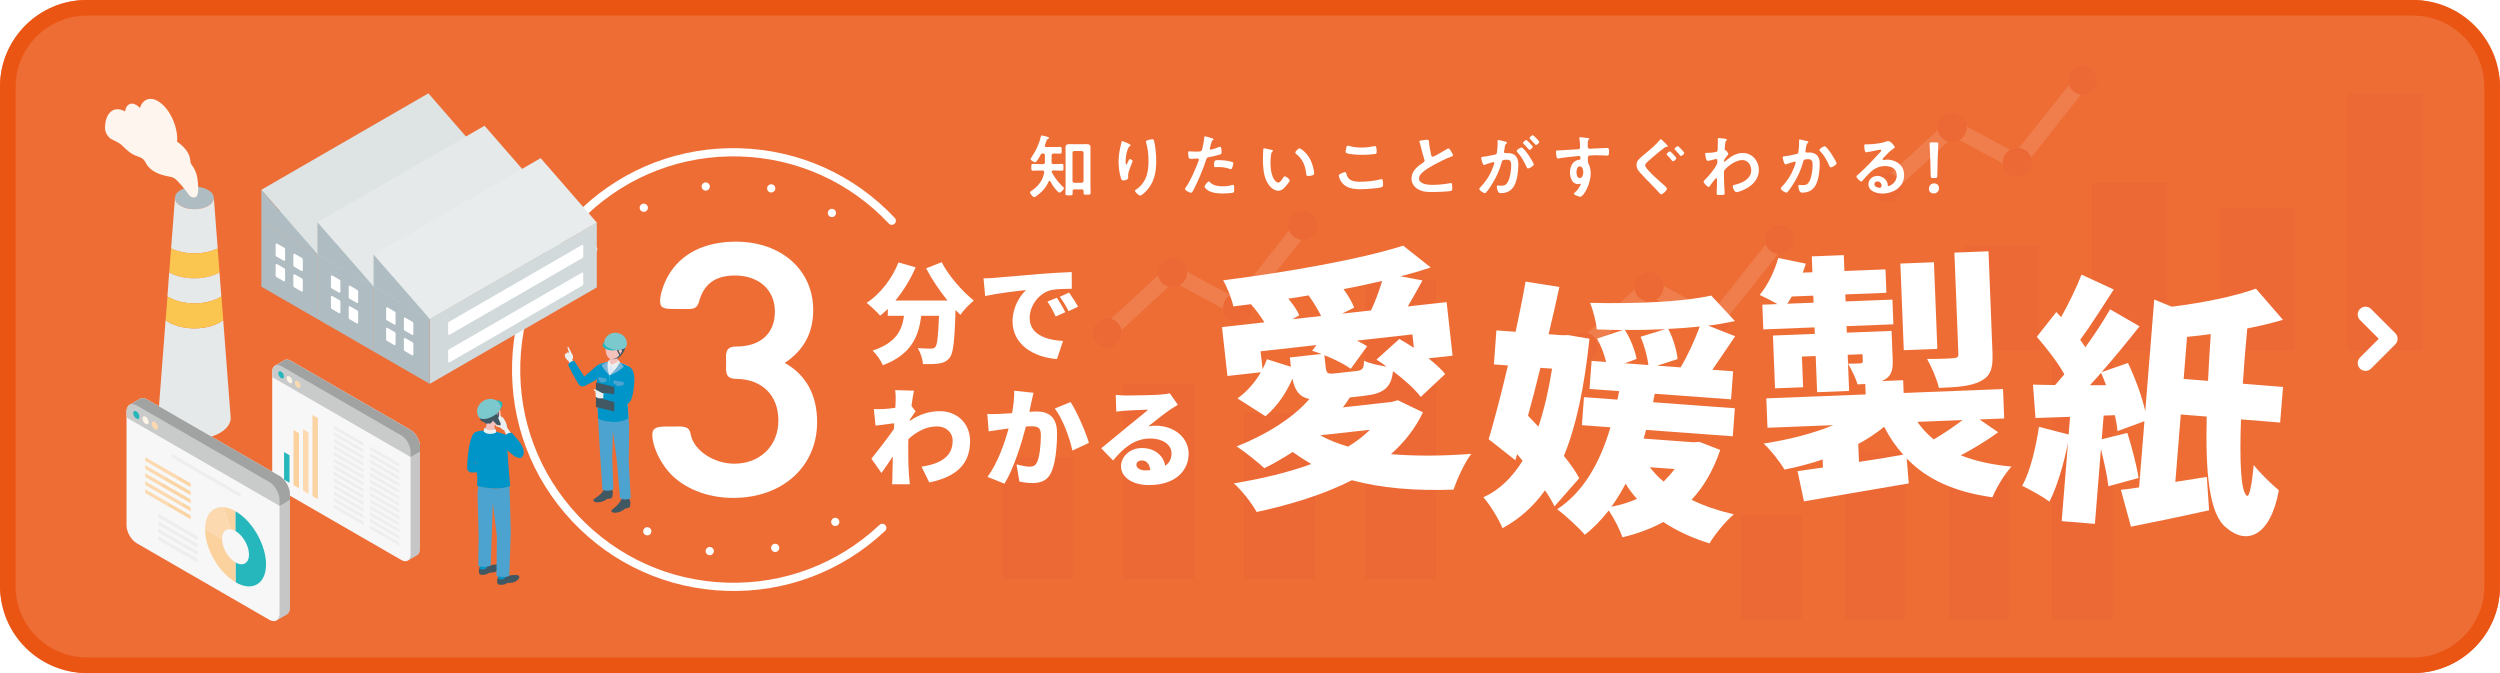 <?xml version="1.0" encoding="UTF-8"?>
<svg xmlns="http://www.w3.org/2000/svg" xmlns:xlink="http://www.w3.org/1999/xlink" viewBox="0 0 800 215.38">
  <defs>
    <style>
      .cls-1 {
        fill: #c9caca;
      }

      .cls-2 {
        fill: #d3e3f2;
      }

      .cls-3 {
        filter: url(#drop-shadow-2);
      }

      .cls-4 {
        fill: #fcd9af;
      }

      .cls-5 {
        fill: #fbc64f;
      }

      .cls-6 {
        fill: #adcde6;
      }

      .cls-7 {
        fill: #fff;
      }

      .cls-8 {
        fill: #ea5514;
      }

      .cls-9 {
        fill: #fbd4a3;
      }

      .cls-10 {
        fill: #fef5ef;
      }

      .cls-11 {
        fill: #415863;
      }

      .cls-12 {
        filter: url(#drop-shadow-1);
      }

      .cls-13 {
        isolation: isolate;
      }

      .cls-14 {
        fill: #afbcc1;
      }

      .cls-15 {
        fill: #e5e9ea;
      }

      .cls-16 {
        fill: #dee3e4;
      }

      .cls-17 {
        opacity: .2;
      }

      .cls-17, .cls-18 {
        mix-blend-mode: multiply;
      }

      .cls-19 {
        fill: #7bc9cd;
      }

      .cls-20 {
        fill: #26b7bc;
      }

      .cls-21 {
        fill: #d1d9db;
      }

      .cls-22 {
        fill: #e9eced;
      }

      .cls-23 {
        fill: #eee;
      }

      .cls-24 {
        fill: #78b3d8;
      }

      .cls-25 {
        fill: #0095c8;
      }

      .cls-26 {
        fill: #f18f64;
      }

      .cls-27 {
        fill: #ed6d35;
      }

      .cls-28 {
        fill: #fef4e6;
      }

      .cls-29 {
        fill: #ddeaf5;
      }

      .cls-30 {
        fill: #b7d3d0;
      }

      .cls-31 {
        fill: #ebf0f0;
      }

      .cls-32 {
        fill: #f7f7f7;
      }

      .cls-33 {
        fill: #c8ddda;
      }

      .cls-34 {
        fill: #ec6538;
      }

      .cls-35 {
        fill: #f4c1bd;
      }

      .cls-36 {
        fill: #4ca3cf;
      }

      .cls-37 {
        fill: #fbd19e;
      }

      .cls-18 {
        opacity: .5;
      }
    </style>
    <filter id="drop-shadow-1" x="28.36" y="24.62" width="174.65" height="162.53" filterUnits="userSpaceOnUse">
      <feOffset dx="5.25" dy="5.25"/>
      <feGaussianBlur result="blur" stdDeviation="0"/>
      <feFlood flood-color="#231815" flood-opacity=".3"/>
      <feComposite in2="blur" operator="in"/>
      <feComposite in="SourceGraphic"/>
    </filter>
    <filter id="drop-shadow-2" x="35.48" y="122.41" width="57.29" height="76.37" filterUnits="userSpaceOnUse">
      <feOffset dx="5" dy="5"/>
      <feGaussianBlur result="blur-2" stdDeviation="0"/>
      <feFlood flood-color="#231815" flood-opacity=".3"/>
      <feComposite in2="blur-2" operator="in"/>
      <feComposite in="SourceGraphic"/>
    </filter>
  </defs>
  <g class="cls-13">
    <g id="_レイヤー_2" data-name="レイヤー 2">
      <g id="_-" data-name="-">
        <g>
          <g>
            <g>
              <g>
                <rect class="cls-27" x="0" y="0" width="800" height="215.38" rx="27.79" ry="27.79"/>
                <path class="cls-8" d="M772.21,5c12.57,0,22.79,10.22,22.79,22.79v159.8c0,12.57-10.22,22.79-22.79,22.79H27.79c-12.57,0-22.79-10.22-22.79-22.79V27.79C5,15.22,15.22,5,27.79,5h744.42M772.21,0H27.79C12.44,0,0,12.44,0,27.79v159.8c0,15.35,12.44,27.79,27.79,27.79h744.42c15.35,0,27.79-12.44,27.79-27.79V27.79C800,12.44,787.56,0,772.21,0h0Z"/>
              </g>
              <g class="cls-18">
                <rect class="cls-34" x="320.67" y="146.29" width="22.82" height="39.08"/>
                <rect class="cls-34" x="359.38" y="122.59" width="22.82" height="62.78"/>
                <rect class="cls-34" x="398.08" y="132.07" width="22.82" height="53.3"/>
                <rect class="cls-34" x="436.78" y="89.42" width="22.83" height="95.95"/>
                <polygon class="cls-26" points="355.94 108.34 352.6 104.72 374.79 84.25 395.41 95.34 415.02 70.59 418.89 73.66 396.71 101.64 375.55 90.26 355.94 108.34"/>
                <path class="cls-34" d="M379.85,87.25c0,2.59-2.1,4.69-4.69,4.69s-4.69-2.1-4.69-4.69,2.1-4.69,4.69-4.69,4.69,2.1,4.69,4.69Z"/>
                <path class="cls-34" d="M400.75,98.49c0,2.59-2.1,4.69-4.69,4.69s-4.69-2.1-4.69-4.69,2.1-4.69,4.69-4.69,4.69,2.1,4.69,4.69Z"/>
                <path class="cls-34" d="M358.96,106.53c0,2.59-2.1,4.69-4.69,4.69s-4.69-2.1-4.69-4.69,2.1-4.69,4.69-4.69,4.69,2.1,4.69,4.69Z"/>
                <path class="cls-34" d="M421.64,72.13c0,2.59-2.1,4.69-4.69,4.69s-4.69-2.1-4.69-4.69,2.1-4.69,4.69-4.69,4.69,2.1,4.69,4.69Z"/>
              </g>
              <g class="cls-18">
                <rect class="cls-34" x="557.07" y="164.69" width="19.57" height="33.52"/>
                <rect class="cls-34" x="590.26" y="144.37" width="19.57" height="53.83"/>
                <rect class="cls-34" x="623.45" y="152.49" width="19.57" height="45.71"/>
                <rect class="cls-34" x="656.64" y="115.92" width="19.57" height="82.28"/>
                <polygon class="cls-26" points="508.44 112.84 505.1 109.22 527.29 88.75 547.91 99.84 567.52 75.09 571.39 78.16 549.21 106.14 528.05 94.76 508.44 112.84"/>
                <path class="cls-34" d="M532.35,91.75c0,2.59-2.1,4.69-4.69,4.69s-4.69-2.1-4.69-4.69,2.1-4.69,4.69-4.69,4.69,2.1,4.69,4.69Z"/>
                <path class="cls-34" d="M553.25,102.99c0,2.59-2.1,4.69-4.69,4.69s-4.69-2.1-4.69-4.69,2.1-4.69,4.69-4.69,4.69,2.1,4.69,4.69Z"/>
                <path class="cls-34" d="M511.46,111.03c0,2.59-2.1,4.69-4.69,4.69s-4.69-2.1-4.69-4.69,2.1-4.69,4.69-4.69,4.69,2.1,4.69,4.69Z"/>
                <path class="cls-34" d="M574.14,76.63c0,2.59-2.1,4.69-4.69,4.69s-4.69-2.1-4.69-4.69,2.1-4.69,4.69-4.69,4.69,2.1,4.69,4.69Z"/>
              </g>
              <g class="cls-18">
                <rect class="cls-34" x="628.57" y="78.69" width="24.09" height="33.52"/>
                <rect class="cls-34" x="669.42" y="58.37" width="24.09" height="53.83"/>
                <rect class="cls-34" x="710.27" y="66.49" width="24.09" height="45.71"/>
                <rect class="cls-34" x="751.12" y="29.92" width="24.09" height="82.28"/>
                <g>
                  <polygon class="cls-26" points="605.44 61.84 602.1 58.22 624.29 37.75 644.91 48.84 664.52 24.09 668.39 27.16 646.21 55.14 625.05 43.76 605.44 61.84"/>
                  <path class="cls-34" d="M629.35,40.75c0,2.59-2.1,4.69-4.69,4.69s-4.69-2.1-4.69-4.69,2.1-4.69,4.69-4.69,4.69,2.1,4.69,4.69Z"/>
                  <path class="cls-34" d="M650.25,51.99c0,2.59-2.1,4.69-4.69,4.69s-4.69-2.1-4.69-4.69,2.1-4.69,4.69-4.69,4.69,2.1,4.69,4.69Z"/>
                  <path class="cls-34" d="M608.46,60.03c0,2.59-2.1,4.69-4.69,4.69s-4.69-2.1-4.69-4.69,2.1-4.69,4.69-4.69,4.69,2.1,4.69,4.69Z"/>
                  <path class="cls-34" d="M671.14,25.63c0,2.59-2.1,4.69-4.69,4.69s-4.69-2.1-4.69-4.69,2.1-4.69,4.69-4.69,4.69,2.1,4.69,4.69Z"/>
                </g>
              </g>
              <g>
                <g>
                  <path class="cls-7" d="M337.1,52.51h.62c.73,0,1.52-.07,2.13-.07.48,0,.46.26.46,1.1s.02,1.08-.46,1.08c-.57,0-1.36-.07-2.13-.07h-.73c-.22.02-.46.07-.46.33,0,.13.04.24.11.37.9,1.67,2.11,3.23,3.5,4.53.13.13.31.29.31.48,0,.4-1.01,1.39-1.41,1.39-.29,0-.81-.59-1.01-.81-.77-.86-1.41-1.83-1.96-2.84-.04-.09-.11-.15-.22-.15-.13,0-.2.09-.26.2-.88,2-2.18,3.41-3.94,4.69-.2.13-.51.35-.73.35-.4,0-1.3-1.14-1.3-1.52,0-.24.35-.44.7-.68,2.02-1.39,3.45-3.3,3.83-5.76.02-.4-.15-.53-.55-.57h-.99c-.75,0-1.54.07-2.13.07-.48,0-.46-.31-.46-1.08s-.02-1.1.46-1.1c.64,0,1.41.07,2.13.07h1.14c.4,0,.62-.18.62-.57v-2.22c0-.46-.15-.62-.62-.62-.42,0-.55.09-.77.44-.22.46-1.25,2.4-1.74,2.4-.2,0-1.47-.64-1.47-1.03,0-.15.26-.51.35-.64,1.36-1.98,2.42-4.27,2.97-6.62.02-.13.07-.31.26-.31.15,0,.92.2,1.12.24.18.04.33.09.48.13.53.13.75.18.75.4,0,.18-.22.29-.35.35-.33.11-.35.2-.55.75-.09.29-.22.68-.44,1.28,0,.07-.02.13-.02.18,0,.29.2.35.44.37h2.38c.7,0,1.43-.04,2.07-.04.53,0,.51.24.51,1.1s.02,1.06-.51,1.06c-.62,0-1.36-.07-2.07-.04-.44,0-.59.18-.64.59,0,.75,0,1.5-.02,2.24.04.4.2.57.59.57ZM343.82,60.6c-.4,0-.57.18-.59.59.02.24.02.48.02.75,0,.59-.26.57-1.14.57s-1.19.02-1.19-.55c0-.88.07-1.74.07-2.62v-10.08c0-.66-.04-1.34-.04-2.02,0-.9.46-1.12,1.3-1.12.51,0,1.01.02,1.52.02h2.38c.51,0,1.01-.02,1.52-.02.81,0,1.3.2,1.3,1.12,0,.68-.02,1.34-.02,2.02v9.86c0,.86.04,1.72.04,2.6,0,.59-.29.57-1.14.57s-1.12.02-1.12-.57c0-.18.02-.35.02-.53-.02-.42-.2-.59-.59-.59h-2.31ZM346.15,58.49c.37-.04.59-.24.59-.62v-8.93c0-.37-.22-.57-.59-.62h-2.33c-.4.04-.62.24-.62.62v8.93c0,.37.22.57.62.62h2.33Z"/>
                  <path class="cls-7" d="M361.81,46.48c0,.13-.15.24-.26.29-.22.15-.29.2-.42.44-.26.48-.51,1.3-.64,1.85-.18.79-.29,1.65-.29,2.46,0,.18-.02,1.12.22,1.12.18,0,.31-.35.4-.57.11-.24.51-1.19.77-1.19.2,0,.86.4.86.68,0,.07-.33.84-.53,1.36l-.2.53c-.31.84-.73,1.85-.73,2.73,0,.31.04.55.04.7,0,.62-1.17.88-1.58.88-.48,0-.64-.4-.77-.81-.48-1.43-.73-3.61-.73-5.13s.18-3.1.51-4.51c.13-.55.29-1.08.37-1.63.02-.15.09-.55.29-.55.07,0,1.03.4,1.19.46.48.22,1.5.64,1.5.88ZM368.76,44.56c.42,0,.46.26.55.59.46,1.76.68,4.51.68,6.34,0,3.81-.64,7.04-3.41,9.86-.35.35-1.25,1.23-1.76,1.23-.35,0-1.63-1.08-1.63-1.54,0-.18.2-.31.33-.37,1.25-.77,2.38-2.11,2.99-3.43.81-1.74,1.01-3.67,1.01-5.54,0-2.02-.18-4.2-.77-6.14-.02-.09-.04-.2-.04-.29,0-.48,1.8-.7,2.05-.7Z"/>
                  <path class="cls-7" d="M387.55,44.14c.2.07.81.22.81.46,0,.11-.13.18-.2.22-.33.2-.35.29-.51.77-.07.24-.53,1.85-.53,1.96,0,.2.15.33.33.33.4,0,2.11-.64,2.55-.81.15-.07.31-.11.46-.11.44,0,.44,1.34.44,1.67,0,.37-.04.68-.42.79-1.08.35-2.49.64-3.61.86-.64.13-.7.24-.9.86-.99,2.97-2.62,6.98-4.09,9.7-.29.53-.46.84-.79.84-.35,0-1.87-.7-1.87-1.19,0-.22.24-.55.37-.73,1.39-1.98,3.04-5.81,3.89-8.14.04-.13.18-.46.18-.57,0-.22-.18-.33-.4-.33-.31,0-1.28.11-1.96.11-.44,0-.79.02-.92-.4-.09-.29-.18-1.28-.18-1.61,0-.24.07-.4.33-.4.2,0,1.12.09,2.07.09,1.41,0,1.74-.02,1.94-.35.26-.44.79-3.37.81-4,.02-.33.02-.55.24-.55.2,0,1.65.44,1.94.53ZM387.24,58.34c.97,1.08,2.64,1.28,3.98,1.28,1.14,0,2.05-.11,3.12-.44.07-.02.15-.04.22-.04.37,0,.37.51.37,1.39,0,.44.02.95-.24,1.1-.4.18-2.88.29-3.43.29-1.45,0-3.48-.18-4.71-.99-.35-.24-1.08-.79-1.08-1.25,0-.33,1.01-1.63,1.36-1.63.15,0,.31.2.4.31ZM389.93,51.23c1.17,0,3.32.2,4.42.62.2.07.31.2.31.44,0,.33-.26,1.23-.42,1.54-.09.2-.18.29-.4.29-.15,0-.31-.04-.46-.11-1.1-.42-2.31-.55-3.5-.55-.29,0-.55.02-.84.02-.44,0-.55-.11-.55-.48,0-1.89.4-1.76,1.43-1.76Z"/>
                  <path class="cls-7" d="M406.87,47.93c.18.04.48.09.48.31,0,.13-.09.18-.22.29-.31.24-.33.68-.4,1.06-.11.77-.18,1.54-.18,2.33,0,1.47.13,3.21.7,4.6.26.62.99,1.91,1.76,1.91.62,0,1.25-.97,1.52-1.45.13-.22.31-.55.59-.55.46,0,1.58.9,1.58,1.3,0,.42-.99,1.56-1.3,1.91-.64.73-1.32,1.39-2.35,1.39-1.63,0-2.9-1.47-3.63-2.82-1.1-2.07-1.28-4.84-1.28-7.17,0-.35.07-3.15.11-3.34.02-.18.15-.24.31-.24.29,0,1.91.42,2.29.48ZM415.82,47.49c.48,0,2.33,1.39,3.39,3.41.62,1.17,1.3,3.26,1.3,4.58,0,.42-.22.53-.59.64-.35.11-.86.2-1.23.2-.7,0-.68-.31-.73-.84-.26-2.57-1.17-4.66-3.26-6.27-.13-.09-.2-.18-.2-.33,0-.42.88-1.39,1.32-1.39Z"/>
                  <path class="cls-7" d="M430.41,55.08c.29,0,.35.2.4.42.46,2.33,2.33,2.66,4.4,2.66s4.51-.24,6.56-.77c.09-.02.24-.07.33-.07.33,0,.48.37.48,1.8,0,.42-.11.68-.53.81-1.17.35-5.28.62-6.6.62-2.29,0-4.75-.29-6.18-2.29-.33-.48-.86-1.54-.86-2.13,0-.55,1.98-1.06,2-1.06ZM430.78,47.4c.07-.37.11-.77.53-.77.18,0,.46.09.64.13,1.21.33,2.46.46,3.74.46,1.34,0,2.66-.15,3.98-.44.07-.02.2-.04.29-.04.55,0,.57.99.57,1.89,0,.53-.11.57-.62.66-1.21.18-2.75.26-3.98.26s-3.94-.11-5.02-.55c-.2-.09-.31-.22-.31-.46,0-.26.11-.84.18-1.14Z"/>
                  <path class="cls-7" d="M455.6,44.83c.33-.04.7-.11,1.06-.11.62,0,.57.33.62.84.13,1.32.37,2.64.68,3.94.07.29.13.66.51.66.4,0,3.92-2.07,4.49-2.44.18-.09.37-.22.57-.22.29,0,.66.66.79.88.18.29.64,1.03.64,1.34,0,.22-.24.29-.42.35-1.58.53-3.94,1.72-5.43,2.53-1.17.64-3.04,1.72-3.96,2.6-.57.55-1.08,1.14-1.08,1.98,0,.79.77,1.34,1.45,1.58.92.33,1.96.4,2.93.4,1.85,0,3.96-.24,5.74-.57.07-.02.13-.02.2-.02.31,0,.33.9.33,1.36v.26c0,.57-.02.81-.46.92-.84.22-5,.35-6.05.35-1.63,0-3.06-.09-4.51-.95-1.23-.7-2.02-1.94-2.02-3.39,0-2.4,1.98-3.96,3.81-5.15.22-.15.37-.31.37-.57,0-.18-.02-.26-.09-.4-.26-.79-.88-3.12-1.1-4.03-.13-.51-.24-.99-.42-1.45-.02-.09-.07-.18-.07-.26,0-.33.73-.33,1.43-.44Z"/>
                  <path class="cls-7" d="M481.67,45.31c.18.04.57.11.57.35,0,.13-.09.2-.2.29-.42.31-.46.66-.57,1.45-.04.24-.09.55-.15.9-.02.09-.04.18-.04.26,0,.31.22.44.48.44h.26c.88,0,1.72,0,2.49.48,1.1.73,1.36,1.98,1.36,3.21,0,2-.35,4.97-1.32,6.73-.88,1.61-2.38,2.38-4.16,2.38-.48,0-.79-.04-1.01-.51-.2-.37-.4-1.17-.4-1.58,0-.2.07-.37.31-.37.22,0,.55.09.99.09,1.21,0,1.76-.26,2.31-1.36.64-1.25.99-3.54.99-4.97,0-1.08-.07-2-1.41-2-1.23,0-1.47.18-1.63.79-.55,2.24-1.63,4.6-2.82,6.58-.48.84-1.52,2.46-2.18,3.12-.09.11-.22.22-.37.22-.4,0-1.8-.84-1.8-1.34,0-.2.18-.37.31-.51,1.74-1.8,3.06-3.76,3.94-6.12.15-.4.55-1.34.55-1.67,0-.2-.15-.29-.29-.29-.33,0-2.13.62-2.53.77-.13.04-.31.15-.46.15-.53,0-.9-2.16-.9-2.29,0-.33.37-.33.64-.35,1.23-.13,2.46-.44,3.67-.66.44-.09.64-.22.7-.68.13-.77.24-2.05.24-2.84,0-.35-.04-.81-.04-.86,0-.18.07-.33.26-.33.22,0,1.87.42,2.2.51ZM490.82,52.59c0,.51-1.39,1.32-1.83,1.32-.29,0-.42-.29-.51-.51-.84-1.8-1.56-3.23-2.95-4.71-.09-.11-.2-.24-.2-.37,0-.4,1.21-1.12,1.56-1.12.84,0,3.92,4.84,3.92,5.39ZM490.49,46.96c0,.35-.77,1.01-1.06,1.01-.11,0-.22-.15-.31-.24-.48-.59-1.01-1.17-1.56-1.69-.09-.09-.2-.2-.2-.31,0-.26.79-.92,1.06-.92.22,0,2.07,1.89,2.07,2.16ZM492.58,45.4c0,.35-.79,1.01-1.06,1.01-.13,0-.2-.11-.31-.24-.51-.59-1.01-1.14-1.56-1.69-.09-.07-.22-.2-.22-.31,0-.26.84-.92,1.06-.92.24,0,2.09,1.91,2.09,2.16Z"/>
                  <path class="cls-7" d="M507.39,44.08c.53.04,1.19.11,1.19.31,0,.11-.07.18-.13.24-.15.11-.33.29-.35.92-.02.46-.02.95-.02,1.41,0,.42.24.64.64.64.18,0,1.03-.07,1.28-.07,1.08-.04,3.43-.18,4.38-.18.35,0,.51.13.51,1.12,0,1.34-.26,1.32-.48,1.32-.31,0-1.96-.11-3.19-.11-.4,0-2.44.02-2.68.09-.31.11-.42.42-.42.73v.77c0,.62.02.79.22,1.14.48.9.68,2.07.68,3.08,0,3.54-2.35,7.48-3.32,7.48-.26,0-2.05-.55-2.05-.95,0-.18.37-.48.51-.62.84-.79,1.03-1.17,1.58-2.13.04-.11.11-.2.11-.33,0-.07-.07-.15-.15-.15-.07,0-.11,0-.18.02-.15.04-.35.11-.51.11-1.91,0-2.62-2.07-2.62-3.67,0-2.02.88-3.96,3.1-4.16.11-.02.26-.09.26-.26,0-.81-.15-.92-.4-.92-.18,0-1.19.11-1.45.13-1.14.11-3.98.42-5.04.64-.11.02-.22.04-.33.04-.35,0-.37-.31-.44-.59-.07-.37-.18-1.21-.18-1.58,0-.44.2-.4,1.28-.44.59-.02,5.76-.31,5.96-.35.33-.09.48-.35.48-.68,0-.68-.09-2.07-.22-2.73-.02-.07-.02-.11-.02-.18,0-.18.11-.26.29-.26.51,0,1.19.13,1.72.18ZM504.48,55.1c0,.66.15,1.87,1.03,1.87s1.14-1.12,1.14-1.8-.2-1.94-1.1-1.94-1.08,1.21-1.08,1.87Z"/>
                  <path class="cls-7" d="M533.7,46.81c0,.22-.33.2-.46.2-.26.02-.42.11-.62.26-.55.4-1.1.81-1.63,1.25-1.14.95-2.29,1.91-3.39,2.9-.48.44-1.14.97-1.14,1.47,0,.55.73,1.34,1.1,1.74,1.23,1.34,2.62,2.6,3.98,3.78.37.33,1.89,1.56,1.89,2,0,.53-1.34,1.78-1.87,1.78-.24,0-.55-.4-.7-.57-.84-.99-1.74-1.91-2.66-2.84-1.17-1.19-2.38-2.38-3.48-3.65-.59-.7-1.03-1.34-1.03-2.33,0-.55.15-1.08.48-1.52.55-.73,2.07-1.94,2.84-2.57,1.25-1.01,3.1-2.62,4.07-3.87.09-.09.24-.29.37-.29.22,0,.55.4.7.55.26.26,1.54,1.43,1.54,1.69ZM536.43,50.64c0,.31-.79.99-1.08.99-.11,0-.24-.18-.42-.37-.46-.55-.86-1.06-1.43-1.61-.09-.07-.2-.2-.2-.31,0-.26.84-.9,1.08-.9.22,0,2.05,1.91,2.05,2.2ZM538.96,48.94c0,.33-.77.99-1.06.99-.13,0-.22-.13-.31-.24-.51-.59-.99-1.17-1.54-1.72-.09-.07-.22-.2-.22-.31,0-.26.84-.9,1.08-.9.22,0,2.05,1.91,2.05,2.18Z"/>
                  <path class="cls-7" d="M552.33,44.45c.13.04.26.13.26.26,0,.11-.07.2-.15.29-.26.26-.31.24-.4,1.17-.04.31-.15,1.32-.15,1.58,0,.24.09.29.33.33.13.04.86.9.86,1.19,0,.18-.2.33-.31.46-.26.29-1.08,1.32-1.08,1.69,0,.22.02.35.13.35.09,0,.22-.13.29-.2,1.63-1.41,3.34-2.62,5.59-2.62,2.99,0,5.13,2.51,5.13,5.41,0,3.32-2.49,5.43-5.35,6.6-.4.18-1.36.53-1.8.53-.62,0-1.21-1.36-1.21-1.83,0-.37.26-.44.57-.51,2.4-.55,5.35-1.83,5.35-4.71,0-1.65-1.1-3.23-2.88-3.23-1.87,0-4.42,1.69-5.59,3.12-.22.26-.26.55-.26.88,0,1.3.02,2.6.09,3.87.02.62.15,2.71.15,2.95s-.2.37-1.65.37c-.64,0-.92-.02-.92-.46,0-.18.02-.59.02-.7.02-.68.07-1.63.07-1.74.02-.7.02-1.43.02-2.13,0-.15-.04-.35-.22-.35s-.33.24-.44.35c-.42.51-1.32,1.65-1.65,2.16-.07.13-.18.31-.33.31-.4,0-1.65-1.28-1.65-1.69,0-.24.37-.57.55-.75,1.3-1.32,2.93-3.26,3.72-4.91.13-.26.13-.53.13-.86v-.29c0-.22-.09-.46-.35-.46-.13,0-.26.04-.37.07-.42.11-2.02.53-2.33.53s-.42-.29-.51-.53c-.11-.31-.35-1.36-.35-1.67,0-.33.22-.37.51-.37h.31c.81,0,1.63-.07,2.42-.22.29-.04.53-.11.68-.37.13-.22.11-.64.11-.9,0-.75.04-1.5.04-2.24,0-.31-.02-.55-.02-.7,0-.24.11-.31.33-.31.31,0,2.07.22,2.33.29Z"/>
                  <path class="cls-7" d="M578.14,45.13c.18.04.55.11.55.35,0,.13-.09.2-.18.26-.42.31-.46.66-.59,1.43-.04.26-.09.57-.15.95-.02.07-.04.18-.04.24,0,.31.22.46.48.46.09,0,.18-.02.26-.02.9,0,1.72,0,2.51.51,1.1.7,1.34,1.98,1.34,3.19,0,2.02-.35,4.99-1.32,6.76-.88,1.61-2.38,2.38-4.16,2.38-.48,0-.77-.07-1.01-.53-.18-.37-.37-1.14-.37-1.56,0-.22.07-.37.29-.37s.59.07,1.03.07c1.19,0,1.74-.26,2.29-1.34.64-1.28.97-3.56.97-4.97,0-1.1-.07-2-1.39-2s-1.47.18-1.63.79c-.57,2.22-1.63,4.58-2.79,6.53-.53.86-1.54,2.46-2.2,3.17-.11.11-.24.22-.4.22-.37,0-1.78-.84-1.78-1.34,0-.2.18-.37.31-.51,1.74-1.83,3.01-3.78,3.92-6.14.11-.26.55-1.45.55-1.65,0-.18-.11-.29-.29-.29-.31,0-2.13.62-2.51.77-.13.04-.33.13-.46.13-.55,0-.92-2.16-.92-2.27,0-.33.37-.33.66-.35,1.14-.11,2.53-.44,3.65-.68.44-.09.66-.2.73-.66.13-.77.22-2.05.22-2.84,0-.24-.02-.48-.02-.75,0-.18,0-.44.24-.44.22,0,1.89.42,2.22.51ZM587.71,52.26c0,.48-1.39,1.3-1.83,1.3-.29,0-.4-.29-.51-.51-.88-1.89-1.47-3.15-2.95-4.71-.09-.09-.2-.22-.2-.37,0-.4,1.28-1.17,1.67-1.17.81,0,3.81,4.91,3.81,5.46Z"/>
                  <path class="cls-7" d="M606.32,47.14c0,.15-.24.29-.48.46-1.23.86-2.16,1.87-3.19,2.95-.09.09-.22.24-.22.37,0,.18.18.29.37.29.09,0,.2-.02.29-.04.29-.07.62-.09.9-.09.88,0,1.91.26,2.71.66,1.72.88,2.62,2.35,2.62,4.27,0,3.89-3.45,5.92-7,5.92-1.83,0-4.42-.75-4.42-2.99,0-1.52,1.34-2.66,2.82-2.66,1.14,0,2.31.62,2.93,1.56.33.51.4.84.4,1.41.02.15.09.29.26.29.57,0,2.66-1.17,2.66-3.39s-1.8-3.01-3.72-3.01-3.52.77-4.93,2.16c-.86.84-1.65,1.74-2.44,2.64-.07.09-.13.15-.24.15-.46,0-1.58-1.23-1.58-1.58,0-.26.33-.51.53-.66,2.27-1.96,4.82-4.69,6.84-6.91.18-.18.57-.57.57-.79,0-.2-.2-.26-.37-.26-.11,0-.4.07-.53.09-.53.13-3.63.77-3.98.77-.48,0-.55-1.65-.55-2.02,0-.51.02-.55.68-.55h.53c1.41,0,4.29-.31,5.57-.81.24-.09.59-.24.84-.24.88,0,2.16,1.67,2.16,2.05ZM600.75,58.05c-.48,0-.95.35-.95.88,0,.79,1.06,1.17,1.72,1.17.42,0,.59-.4.59-.75,0-.68-.59-1.3-1.36-1.3Z"/>
                  <path class="cls-7" d="M620.49,60.21c0,.9-.59,1.69-1.72,1.69-.88,0-1.52-.59-1.52-1.45,0-.97.62-1.76,1.69-1.76.88,0,1.54.62,1.54,1.52ZM618.51,56.97c-.55,0-.66-.11-.68-.66l-.15-5.57c-.04-1.32-.2-4.27-.2-4.71,0-.37.13-.46.62-.46h1.54c.48,0,.62.09.62.46,0,.44-.15,3.39-.2,4.84l-.13,5.44c-.02.55-.13.66-.68.66h-.73Z"/>
                </g>
                <g>
                  <path class="cls-7" d="M215.73,98.87c-3.75,0-4.5-.48-4.5-2.62,0-1.9,1-5.12,2.5-7.85,4-7.14,11.62-11.07,21.75-11.07,14.5,0,24.75,9.04,24.75,21.9,0,7.26-3,12.85-9.12,16.9,6.87,3.81,10.37,10.35,10.37,18.92,0,14.28-11.12,24.28-26.87,24.28-8.37,0-16-3.09-20.62-8.33-3-3.45-5.25-8.45-5.25-11.78,0-2.14,1-2.74,4.62-2.74h3.12c3.37-.12,4.25.48,4.62,2.86,1.12,4.88,7.37,9.04,13.87,9.04,8.25,0,14.12-5.71,14.12-13.81s-5.25-13.21-13.37-13.33c-2.75,0-3.62-1.07-3.37-4.4v-1.55c-.25-3.33.63-4.4,3.25-4.4,7.75,0,12.37-4.17,12.37-11.19s-5.25-11.54-12.75-11.54c-6.37,0-10.12,2.74-11.62,8.69-.75,1.79-1.37,2.14-4.5,2.02h-3.37Z"/>
                  <g>
                    <path class="cls-7" d="M301.35,83.91c2.15,4.26,6.45,9.19,10.26,12.27-1.35,1.07-3.33,3.15-4.3,4.58-.49-.49-1.01-1.01-1.53-1.56-.31,9.74-.69,13.73-1.84,15.18-1.01,1.32-2.04,1.7-3.47,1.94-1.21.21-3.15.21-5.13.17-.07-1.49-.76-3.67-1.66-5.1,1.73.14,3.36.17,4.23.17.59,0,.97-.1,1.39-.52.62-.69.94-3.57,1.18-9.98h-5.68c-.83,6.55-3.12,12.34-12.27,15.81-.62-1.42-2.08-3.57-3.29-4.68,7.59-2.5,9.39-6.55,10.05-11.13h-5.2v-2.22c-.8.8-1.59,1.53-2.43,2.18-.94-1.11-3.12-3.15-4.33-4.09,4.3-2.84,8.15-7.73,10.19-12.96l5.48,1.59c-1.63,3.81-3.92,7.52-6.48,10.61h16.67c-2.53-3.15-4.99-6.76-6.83-10.3l4.99-1.98Z"/>
                    <path class="cls-7" d="M318.27,88.9c3.22-.28,8.42-.69,14.7-1.25,3.43-.28,7.49-.49,9.98-.59l.03,5.34c-1.77.03-4.68.03-6.59.42-3.71.83-6.9,4.85-6.9,8.91,0,5.06,4.75,7.04,10.68,7.38l-1.94,5.79c-7.66-.59-14.21-4.75-14.21-12.06,0-4.71,2.5-8.35,4.33-10.02-2.95.31-8.98,1.01-13.1,1.91l-.52-5.65c1.39-.03,2.88-.1,3.54-.17ZM340.9,99.92l-3.09,1.35c-.94-2.01-1.52-3.15-2.63-4.75l3.02-1.25c.87,1.28,2.08,3.36,2.7,4.65ZM344.99,98.12l-3.05,1.46c-1.01-1.98-1.66-3.05-2.81-4.61l2.98-1.35c.9,1.25,2.18,3.26,2.88,4.51Z"/>
                    <path class="cls-7" d="M291.08,134.72c3.33-2.32,6.66-3.15,9.64-3.15,5.58,0,9.71,3.95,9.71,9.57,0,6.97-3.95,11.4-13.07,13.24l-2.46-5.03c6.14-.97,9.95-3.26,9.95-8.32,0-2.7-2.18-4.58-4.99-4.58-3.47,0-6.41,1.59-9.19,4.06-.04.8-.04,1.53-.04,2.25,0,2.6,0,5.96.24,9.26.03.62.17,2.11.28,2.95h-5.68c.07-.87.1-2.29.1-2.84.03-2.08.07-3.88.14-6.07-1.32,1.91-2.7,4.02-3.64,5.3l-3.22-4.58c1.94-2.39,5.17-6.55,7.21-9.5l.1-1.84c-1.77.21-4.16.52-6,.76l-.52-5.3c1.11.03,1.98.03,3.4-.03.94-.07,2.18-.17,3.47-.38.07-1.07.1-1.94.1-2.29,0-1.07.04-2.18-.17-3.36l6.03.17c-.24,1.07-.52,2.81-.8,4.89l1.32,1.73c-.45.59-1.25,1.8-1.87,2.7l-.03.38Z"/>
                    <path class="cls-7" d="M330.71,125.71c-.24,1.04-.52,2.32-.73,3.29-.17.94-.38,1.87-.59,2.77.9-.07,1.7-.1,2.32-.1,3.95,0,6.55,1.87,6.55,7,0,4.02-.45,9.53-1.91,12.58-1.18,2.46-3.19,3.33-6,3.33-1.32,0-2.95-.21-4.16-.49l-.9-5.48c1.25.35,3.33.73,4.19.73,1.07,0,1.87-.38,2.32-1.32.87-1.7,1.28-5.62,1.28-8.8,0-2.5-1.04-2.81-3.19-2.81-.38,0-.97.03-1.59.07-1.39,5.34-3.95,13.59-6.86,18.3l-5.44-2.18c3.26-4.4,5.48-10.82,6.76-15.5-.9.14-1.66.24-2.15.31-1.11.14-3.08.42-4.23.62l-.45-5.58c1.32.1,2.63.03,3.99,0,1.01-.03,2.43-.14,3.95-.24.49-2.67.73-5.06.66-7.18l6.17.66ZM342.57,128.65c2.08,3.09,4.89,9.74,5.89,13.07l-5.3,2.46c-.83-3.99-3.12-10.26-5.62-13.45l5.03-2.08Z"/>
                    <path class="cls-7" d="M376.89,129.55c-.9.55-1.77,1.07-2.63,1.66-1.94,1.32-4.96,3.78-6.83,5.23.9-.17,1.56-.21,2.39-.21,5.89,0,10.54,3.78,10.54,8.94s-3.88,10.05-12.76,10.05c-4.85,0-8.87-2.25-8.87-6.03,0-3.02,2.77-5.82,6.66-5.82,4.19,0,6.9,2.43,7.49,5.68,1.35-.94,2.01-2.29,2.01-3.95,0-2.95-3.02-4.78-6.79-4.78-5.03,0-8.63,3.02-11.92,7.04l-3.78-3.92c2.22-1.73,6.21-5.13,8.25-6.79,1.91-1.59,5.1-4.06,6.76-5.55-1.73.03-5.27.17-7.11.31-1.04.07-2.25.17-3.09.31l-.17-5.37c1.07.14,2.36.21,3.5.21,1.84,0,8.7-.1,10.75-.28,1.63-.14,2.6-.28,3.05-.42l2.57,3.67ZM368.09,150.46c-.17-1.91-1.21-3.12-2.67-3.12-1.11,0-1.77.66-1.77,1.35,0,1.07,1.14,1.84,2.88,1.84.55,0,1.07-.03,1.56-.07Z"/>
                  </g>
                  <path class="cls-7" d="M232.51,189.08c-18.92-.59-36.47-8.5-49.44-22.29-12.96-13.79-19.78-31.8-19.19-50.72.59-18.92,8.5-36.47,22.29-49.44,13.79-12.96,31.8-19.78,50.72-19.19,18.92.59,36.47,8.5,49.44,22.29.5.53.47,1.36-.06,1.86-.53.5-1.36.47-1.86-.06-12.48-13.28-29.39-20.9-47.6-21.46-18.21-.56-35.56,6-48.83,18.48-13.28,12.48-20.9,29.38-21.47,47.6s6,35.56,18.48,48.84c12.48,13.28,29.38,20.9,47.6,21.46,18.21.56,35.56-6,48.84-18.48.53-.5,1.36-.47,1.86.06.5.53.47,1.36-.06,1.86-13.79,12.96-31.8,19.78-50.72,19.19Z"/>
                  <path class="cls-7" d="M225.81,176.18c.09-.72.75-1.23,1.48-1.14h0c.72.1,1.23.75,1.14,1.48h0c-.1.72-.76,1.23-1.48,1.14h0c-.72-.1-1.23-.75-1.13-1.48ZM206.52,171.18c-.65-.34-.89-1.13-.55-1.78h0c.34-.65,1.13-.89,1.78-.55h0c.64.34.89,1.14.54,1.78h0c-.26.5-.8.77-1.34.69h0c-.15-.02-.29-.07-.43-.15ZM246.77,175.62c-.17-.71.27-1.42.99-1.58h0c.71-.17,1.42.27,1.58.99h0c.17.71-.27,1.42-.99,1.58h0c-.16.04-.32.05-.47.02h0c-.52-.07-.97-.46-1.1-1.01ZM266.19,167.75c-.4-.6-.23-1.42.37-1.83h0c.6-.4,1.42-.24,1.82.36h0c.4.6.24,1.42-.37,1.83h0c-.27.18-.6.25-.91.2h0c-.37-.05-.7-.25-.92-.57ZM188.97,80.79c-.56-.47-.62-1.31-.15-1.86h0c.47-.56,1.31-.63,1.86-.15h0c.55.47.62,1.31.15,1.85h0c-.31.36-.75.51-1.18.45h0c-.24-.03-.48-.13-.68-.3ZM204.86,67.12c-.36-.63-.13-1.44.5-1.79h0c.64-.36,1.44-.13,1.8.51h0c.36.63.12,1.43-.51,1.79h0c-.26.14-.55.19-.82.15h0c-.4-.05-.77-.29-.97-.66ZM265.51,69.26c-.61-.39-.8-1.2-.41-1.82h0c.38-.61,1.2-.79,1.81-.41h0c.62.39.8,1.2.42,1.82h0c-.29.45-.8.66-1.3.59h0c-.18-.02-.36-.08-.52-.19ZM224.53,59.88c-.11-.72.39-1.39,1.11-1.5h0c.72-.11,1.39.39,1.5,1.1h0c.1.72-.39,1.39-1.11,1.51h0c-.13.02-.25.02-.37,0h0c-.57-.08-1.04-.52-1.12-1.11ZM246.52,61.58c-.71-.15-1.17-.85-1.02-1.56h0c.15-.71.84-1.17,1.56-1.03h0c.72.15,1.17.85,1.02,1.57h0c-.14.68-.78,1.12-1.46,1.03h-.1Z"/>
                  <g>
                    <path class="cls-7" d="M455.34,131.95c-2.45,5.13-5.9,9.54-10.25,13.38,7.7.65,16.41.61,25.72-.09-2.2,2.84-4.55,8.13-5.69,11.44-12.19.43-23.1-.45-32.52-3.01-8.89,4.51-19.34,7.76-30.47,10.17-1.38-2.61-4.89-7.08-7.3-9.16,9.05-1.51,17.46-3.53,24.79-6.19-2.06-1.2-4.05-2.48-5.96-3.86-2.97,1.92-6.05,3.69-9.06,5.2-2.05-1.87-6.38-5.41-8.9-6.97,9.24-3.62,18.02-9.04,23.3-15.16-3.27-.73-4.66-2.75-5.42-6.52-1.94,4.41-4.66,8.65-8.64,12.02l-8.93-5.71c3.03-2.18,5.63-5.15,7.45-8.37l-10.68,1.19-1.74-15.65,13.58-1.51c-1.22-1.96-2.81-4.13-4.33-5.81l-5.62.71c-.52-2.46-2.04-6.31-3.27-8.35,20.58-2.62,44.01-6.73,57.61-11.09l8.82,6.98c-2.99,1-6.24,1.95-9.66,2.83l7.02,1.32c-1.6,2.94-3.21,5.8-4.69,8.32l12.42-1.38,1.9,17.14-7.7.85c2.12,1.69,4.07,3.4,5.34,5.02l-7.82,7.32c-1.87-2.47-5.23-5.54-8.88-8.24-.57,5.43-3.14,7.22-9.35,7.91l-4.47.5c-.63,1.08-1.43,2.17-2.24,3.18l15.73-1.75,1.87-.54,8.06,3.88ZM422.84,113.26c-.97-.4-2.01-.7-2.96-1.01l1.39-1.83-17.88,1.99.63,5.71c.55-1.07,1.02-2.12,1.41-3.17l7.65,2.42-.33-2.98,10.1-1.12ZM422.75,101.12c-.98-2.07-2.51-4.5-4-6.6-2.22.41-4.36.74-6.5,1.06,1.55,1.84,2.84,3.71,3.52,5.31l-2.21,1.25,9.19-1.02ZM422.46,139.29c2.59,1.47,5.58,2.65,8.95,3.62,2.67-1.64,4.99-3.4,6.95-5.38l-15.9,1.76ZM451.99,107.01l-17.8,1.98c1.24.62,2.4,1.24,3.3,1.81l-5.24,7.2c-1.91-1.38-5.12-3.04-8.45-4.34l.44,3.97c.22,1.99.74,2.1,3.22,1.82l6.71-.74c1.82-.2,2.26-.75,2.32-3.27,1.68.82,4.69,1.49,7.25,1.88-1.09-.8-2.19-1.6-3.27-2.24l7.31-6.6c1.52.84,3.14,1.83,4.67,2.83l-.48-4.31ZM438.73,99.34c1.29-2.74,2.65-6.33,3.56-9.45-4,.95-8.18,1.83-12.37,2.63,1.48,2.02,2.72,4.14,3.42,5.91l-3.89,1.94,9.27-1.03Z"/>
                    <path class="cls-7" d="M497.44,162.05c-.72-1.56-1.76-3.3-3.05-5.15-3.64,5.16-8.1,9.1-13.59,12.12-1.28-3.02-3.96-7.47-6.12-9.89,5.1-2.3,9.24-6.34,12.55-11.69l-1.76-2.13-.56,1.96-8.53-6.72c1.89-6.38,4.09-14.74,6.16-23.61l-4.49-.33.8-10.88,6.15.45c1.16-5.51,2.31-11.02,3.18-16.06l10.82,1.71c-1.02,4.85-2.23,9.94-3.45,15.12l4.4.32,1.92-.03,6.76,1.16c-1.65,15.58-4.22,27.84-8.18,37.49,2.07,2.57,3.81,5.04,4.91,7.13l-7.93,9.02ZM492.93,117.7c-1.3,5.25-2.6,10.42-3.97,15.33,1.08,1.17,2.17,2.25,3.34,3.5,1.82-5.46,3.28-11.7,4.37-18.56l-3.74-.27ZM550.48,143.98c-2.23,6.52-5.29,11.81-9.19,15.95,4.03,1.97,8.52,3.47,13.52,4.67-2.58,2.15-6.07,6.4-7.78,9.29-5.63-1.75-10.48-4.03-14.78-6.85-3.92,2.13-8.21,3.74-13.06,4.89-.83-2.4-2.72-6.13-4.38-8.59-2.3,2.92-4.84,5.58-7.67,7.79-1.69-2.04-6.3-6.31-8.84-8.17,8.34-5.49,13.6-14.62,17.05-26.23l-9.14-.67.66-8.97,10.72.79.53-2.72-9.47-.7.66-8.97,4.65.34c-.58-2.38-1.62-5.21-2.88-7.48l8.22-2.74c-2.84-.04-5.67-.08-8.34-.19-.16-2.35-1.21-6.27-2.13-8.51,13.84.35,29.51-.26,38.76-2.33l7.59,8.16c-2.63.56-5.51,1.1-8.54,1.46l8.61,3.39c-2.52,3.66-5.07,7.56-7.3,10.74l6.65.49-.66,8.97-24.43-1.79-.53,2.72,26.17,1.92-.66,8.97-27.75-2.04c-.23.9-.47,1.89-.79,2.78l15.95,1.17,1.93-.11,6.66,2.58ZM523.85,159.65c-1.39-1.52-2.61-3.12-3.65-4.86-1.45,2.65-2.88,5.13-4.55,7.35,2.96-.53,5.7-1.42,8.2-2.49ZM532.84,105.34c-4.27.19-8.62.29-12.88.22,1.8,2.81,3.27,6.67,3.75,9.3l-3.78,1.39,7.56.56c-.31-2.61-1.29-6.28-2.51-9.04l7.86-2.43ZM537.79,117.57c2.19-3.6,4.58-8.85,6.14-13.08-3.28.34-6.64.6-10.08.76,1.54,2.95,2.75,6.97,2.97,9.66l-6.5,2.11,7.48.55ZM527.93,149.51c1.3,1.6,2.69,3.2,4.43,4.59,1.26-1.24,2.44-2.58,3.55-4l-7.98-.59Z"/>
                    <path class="cls-7" d="M639.43,138.31c-3.73,2.73-8.04,5.32-11.97,7.39,4.57,1.82,9.96,3.03,16.23,3.61-2.24,2.34-4.9,6.86-6.12,9.83-12.33-1.77-20.99-5.76-27.42-12.43l.65,7.98c-11.76,2.05-24.27,4.12-33.54,5.74l-2.05-9.67c2.4-.34,5.14-.7,8.13-1.15l-.1-2.58c-3.87,1.32-7.99,2.4-12.21,3.23-1.43-2.45-4.41-6.25-6.66-8.33,8.04-1.23,15.88-3.21,22.28-5.88l-21.06.83-.37-9.41,31.8-1.25-.13-3.33c-.83.03-1.67.07-2.5.1-.59-2.23-2.02-4.84-3.01-6.63,1.42.03,3.25-.04,3.83-.07.67-.03.91-.2.88-.87l-.08-2.08-4.75.19.46,11.57-10.24.4-.46-11.57-4.41.17.39,9.82-8.99.35-.67-16.9,13.4-.53-.08-2.08-16.4.65-.31-7.91,4.83-.19c-1.88-1.09-4.26-2.25-5.7-2.94,2.63-3.1,4.79-7.61,5.95-11.82l8.83,1.82c-.3.93-.59,1.94-.97,2.87l3.08-.12-.2-5.08,10.24-.4.2,5.08,13.15-.52.29,7.49-13.15.52.09,2.25,14.98-.59.31,7.91-14.98.59.08,2.08,14.32-.56.36,9.07c.14,3.66-.46,5.35-2.74,6.61-.25.09-.49.27-.82.37l6.91-.27.16,4.08,31.8-1.25.37,9.41-7.91.31,6,4.1ZM580.35,96.86l-.09-2.25-6.91.27c-.47.85-.94,1.62-1.41,2.31l8.41-.33ZM594.86,147.81c4.64-.68,9.45-1.46,14.17-2.31-2.35-2.58-4.39-5.58-6.1-8.93-2.5,2.02-5.27,3.88-8.29,5.5l.23,5.74ZM619.95,111.64l-10.74.42-1.09-27.72,10.74-.42,1.09,27.72ZM613.54,134.99c1.5,2.11,3.24,3.96,5.22,5.63,3.1-1.79,6.51-4.09,9.26-6.2l-14.48.57ZM637.6,113.03c.19,4.91-.63,7.36-3.9,8.99-3.27,1.63-7.51,1.88-13.26,2.11-.61-2.81-2.35-6.74-3.78-9.27,3.25.04,7.33-.12,8.49-.25,1.16-.05,1.57-.39,1.53-1.39l-1.27-32.38,10.91-.43,1.28,32.63Z"/>
                    <path class="cls-7" d="M717.12,134.18c-.48,13.25-.1,23.06,1.87,24.47.79.57,1.62-3.55,2.21-9.85,1.89,2.49,5.77,6.23,8.04,8.09-2.81,15.15-10.52,17.46-16.76,12.02-5.6-4.21-6.76-17.76-6.33-35.61l-8.3-.67-1.74,21.59,10.07-1.61.73,10.67c-8.43,1.91-17.6,3.76-25,5.26l-3.23-11.79c1.77-.19,3.71-.45,5.83-.78l1.71-21.18-8.61,3.15c-.13-1.52-.41-3.21-.84-5.08l-3.6.13-.61,7.56,8.19-2.02c1.47,4.63,3,10.52,3.6,14.42l-9.66,2.65c-.33-3.12-1.38-7.72-2.39-11.89l-1.93,23.92-10.63-.86,2.02-25.08c-1.41,7.07-3.57,14.26-5.95,18.83-1.97-1.5-6.29-3.93-8.7-5.05,2.55-4.64,4.31-12.02,5.36-18.87l9.5,2.44.45-5.65c-3.94.1-7.71.22-11.06.36l-.81-10.68c2.08.08,4.5.11,7.09.15.92-1.1,1.94-2.27,2.95-3.44-2.11-3.85-5.75-8.49-8.81-11.99l6.24-7.94,1.54,1.63c2.44-4.4,4.94-9.46,6.53-13.6l10.31,4.76c-3.62,5.56-7.46,11.69-10.74,16.1.6.8,1.13,1.6,1.65,2.39,3.01-4.19,5.77-8.39,7.92-12.15l9.42,5.44c-3.72,4.71-7.89,9.81-12.13,14.65l8.43-2.92c2.29,4.78,4.49,10.73,5.53,15.41l2.88-35.71,5.58,2.29c9.88-1.21,20.16-3.31,26.96-5.77l8.64,9.97c-3.59,1.05-7.43,1.99-11.42,2.76-.57,6.06-1.05,12.03-1.42,17.69l12.87,1.04-.92,11.38-12.54-1.01ZM673.95,123.27c-.56-1.38-1.03-2.76-1.6-3.97-1.19,1.32-2.39,2.73-3.58,3.97h5.18ZM706.57,121.88c.22-4.83.54-9.82.87-14.97-2.54.38-5.06.6-7.59.89l-1.08,13.45,7.81.63Z"/>
                  </g>
                </g>
                <g class="cls-12">
                  <g>
                    <g>
                      <g>
                        <polygon class="cls-30" points="149.8 45.24 96.33 76.1 78.37 65.73 131.83 34.86 149.8 45.24"/>
                        <polygon class="cls-33" points="96.33 76.1 149.8 45.24 149.8 65.98 96.33 96.85 96.33 76.1"/>
                        <polygon class="cls-14" points="96.33 76.1 78.37 65.73 78.37 86.48 96.33 96.85 96.33 76.1"/>
                        <polygon class="cls-16" points="149.8 45.24 96.33 76.1 78.37 55.48 131.83 24.62 149.8 45.24"/>
                        <polygon class="cls-14" points="78.37 55.48 78.37 65.73 96.33 76.1 78.37 55.48"/>
                      </g>
                      <g>
                        <polygon class="cls-30" points="167.76 55.61 114.3 86.48 96.33 76.1 149.8 45.24 167.76 55.61"/>
                        <polygon class="cls-33" points="114.3 86.48 167.76 55.61 167.76 76.35 114.3 107.22 114.3 86.48"/>
                        <polygon class="cls-14" points="114.3 86.48 96.33 76.1 96.33 96.85 114.3 107.22 114.3 86.48"/>
                        <polygon class="cls-15" points="167.76 55.61 114.3 86.48 96.33 65.86 149.8 34.99 167.76 55.61"/>
                        <polygon class="cls-14" points="96.33 65.86 96.33 76.1 114.3 86.48 96.33 65.86"/>
                      </g>
                      <g>
                        <polygon class="cls-30" points="185.73 65.98 132.26 96.85 114.3 86.48 167.76 55.61 185.73 65.98"/>
                        <polygon class="cls-21" points="132.26 96.85 185.73 65.98 185.73 86.72 132.26 117.59 132.26 96.85"/>
                        <polygon class="cls-14" points="132.26 96.85 114.3 86.48 114.3 107.22 132.26 117.59 132.26 96.85"/>
                        <polygon class="cls-22" points="185.73 65.98 132.26 96.85 114.3 76.23 167.76 45.36 185.73 65.98"/>
                        <polygon class="cls-14" points="114.3 76.23 114.3 86.48 132.26 96.85 114.3 76.23"/>
                      </g>
                    </g>
                    <g>
                      <path class="cls-7" d="M126.74,97.73l-2.3-1.33c-.2-.11-.45.03-.45.26v3.41c0,.2.11.38.28.48l2.3,1.33c.2.11.45-.03.45-.26v-3.41c0-.2-.11-.38-.28-.48Z"/>
                      <path class="cls-7" d="M121.06,94.45l-2.3-1.33c-.2-.11-.45.03-.45.26v3.41c0,.2.11.38.28.48l2.3,1.33c.2.11.45-.03.45-.26v-3.41c0-.2-.11-.38-.28-.48Z"/>
                      <path class="cls-7" d="M126.74,104.28l-2.3-1.33c-.2-.11-.45.03-.45.26v3.41c0,.2.11.38.28.48l2.3,1.33c.2.11.45-.03.45-.26v-3.41c0-.2-.11-.38-.28-.48Z"/>
                      <path class="cls-7" d="M121.06,101.01l-2.3-1.33c-.2-.11-.45.03-.45.26v3.41c0,.2.11.38.28.48l2.3,1.33c.2.11.45-.03.45-.26v-3.41c0-.2-.11-.38-.28-.48Z"/>
                    </g>
                    <g>
                      <path class="cls-7" d="M109.08,87.53l-2.3-1.33c-.2-.11-.45.03-.45.26v3.41c0,.2.11.38.28.48l2.3,1.33c.2.11.45-.03.45-.26v-3.41c0-.2-.11-.38-.28-.48Z"/>
                      <path class="cls-7" d="M103.4,84.25l-2.3-1.33c-.2-.11-.45.03-.45.26v3.41c0,.2.11.38.28.48l2.3,1.33c.2.11.45-.03.45-.26v-3.41c0-.2-.11-.38-.28-.48Z"/>
                      <path class="cls-7" d="M109.08,94.09l-2.3-1.33c-.2-.11-.45.03-.45.26v3.41c0,.2.11.38.28.48l2.3,1.33c.2.11.45-.03.45-.26v-3.41c0-.2-.11-.38-.28-.48Z"/>
                      <path class="cls-7" d="M103.4,90.81l-2.3-1.33c-.2-.11-.45.03-.45.26v3.41c0,.2.11.38.28.48l2.3,1.33c.2.11.45-.03.45-.26v-3.41c0-.2-.11-.38-.28-.48Z"/>
                    </g>
                    <g>
                      <path class="cls-7" d="M91.37,77.31l-2.3-1.33c-.2-.11-.45.03-.45.26v3.41c0,.2.11.38.28.48l2.3,1.33c.2.11.45-.03.45-.26v-3.41c0-.2-.11-.38-.28-.48Z"/>
                      <path class="cls-7" d="M85.7,74.03l-2.3-1.33c-.2-.11-.45.03-.45.26v3.41c0,.2.11.38.28.48l2.3,1.33c.2.11.45-.03.45-.26v-3.41c0-.2-.11-.38-.28-.48Z"/>
                      <path class="cls-7" d="M91.37,83.87l-2.3-1.33c-.2-.11-.45.03-.45.26v3.41c0,.2.11.38.28.48l2.3,1.33c.2.11.45-.03.45-.26v-3.41c0-.2-.11-.38-.28-.48Z"/>
                      <path class="cls-7" d="M85.7,80.59l-2.3-1.33c-.2-.11-.45.03-.45.26v3.41c0,.2.11.38.28.48l2.3,1.33c.2.11.45-.03.45-.26v-3.41c0-.2-.11-.38-.28-.48Z"/>
                    </g>
                    <path class="cls-7" d="M138.42,106.56l42.53-24.56c.2-.11.45.03.45.26v3.41c0,.2-.11.38-.28.48l-42.53,24.56c-.2.11-.45-.03-.45-.26v-3.41c0-.2.11-.38.28-.48Z"/>
                    <path class="cls-7" d="M138.42,97.73l42.53-24.56c.2-.11.45.03.45.26v3.41c0,.2-.11.38-.28.48l-42.53,24.56c-.2.11-.45-.03-.45-.26v-3.41c0-.2.11-.38.28-.48Z"/>
                  </g>
                  <g>
                    <g>
                      <g>
                        <g>
                          <path class="cls-31" d="M175.81,109.47c.06.09.14.09.21.14.09.06.11.15.16.23.11.18.28.34.5.39.18.04.39.02.57.04.05,0,.1,0,.15-.01.04-.02.08-.06.1-.1.13-.19.23-.43.13-.64-.04-.08-.12-.15-.19-.21-.16-.14-.33-.29-.49-.43-.08-.07-.17-.15-.27-.19-.18-.08-.4-.06-.59,0-.1.02-.2.06-.27.12-.17.14-.13.5-.02.66Z"/>
                          <path class="cls-31" d="M176.68,105.89c-.03-.06-.07-.13-.1-.19-.06-.04-.15,0-.19.05-.04.06-.04.14-.04.22.02.26.16.5.22.75.03.1.05.2.09.3.03.07.07.13.1.2.08.18.11.38.14.57,0-.02-.22.18-.23.27,0,.1,0,.3.1.34.4.18.76.41,1.22.37.02,0,.05,0,.06-.02,0-.01,0-.03,0-.05-.03-.27-.16-.51-.3-.73-.13-.22-.19-.42-.29-.64-.21-.49-.53-.96-.78-1.44Z"/>
                          <path class="cls-31" d="M176.12,107.64c-.05.06-.07.14-.04.28.11.48.22.83.59,1.15.04.04.09.08.15.1.06.02.13,0,.16-.04.04-.06.01-.14-.02-.21-.07-.16-.17-.3-.25-.46-.1-.2-.11-.24.1-.27.08-.01.11-.11.12-.2,0-.13-.02-.27-.07-.39,0-.01-.01-.03-.03-.04,0,0-.02,0-.03,0-.21,0-.56-.07-.69.08Z"/>
                          <path class="cls-31" d="M175.7,107.96c-.04.06-.05.15,0,.28.17.46.33.79.74,1.07.05.03.1.07.16.07s.13-.01.15-.07c.03-.06,0-.14-.04-.2-.09-.14-.21-.28-.3-.42-.12-.18-.14-.22.06-.28.08-.02.1-.13.09-.21-.01-.13-.06-.26-.12-.38,0-.01-.02-.03-.03-.03,0,0-.02,0-.03,0-.21.02-.56,0-.67.17Z"/>
                          <path class="cls-31" d="M175.46,108.37c-.03.06-.03.14.02.25.19.4.36.69.75.91.05.03.1.05.15.06.05,0,.11-.02.13-.07.03-.06-.01-.13-.05-.18-.1-.12-.21-.23-.31-.36-.12-.16-.14-.19.03-.26.07-.03.08-.12.07-.2-.02-.12-.07-.23-.14-.33,0-.01-.02-.02-.03-.03,0,0-.02,0-.03,0-.19.04-.51.04-.6.2Z"/>
                          <path class="cls-31" d="M178.08,108.75s0-.02,0-.03c-.07-.19-.18-.38-.28-.56-.02-.04-.04-.07-.08-.1-.02-.01-.05-.02-.07-.02-.19-.04-.39-.1-.59-.11-.17-.01-.34.03-.51.03-.26.05-.5.14-.77.13-.09,0-.19,0-.24.06-.06.08,0,.2.08.26.27.22.59.07.9.11.03,0,.05.01.08.03.03.02.04.04.06.07.07.1.14.2.07.32-.06.1-.13.17-.16.29-.06.22,0,.46.02.68.07.42.24.82.43,1.2,0,.02.02.03.03.04.02,0,.03,0,.05,0,.41-.16.79-.38,1.14-.66-.12-.13-.4-.46-.37-.65.01-.09.14-.22.17-.31.04-.11.07-.23.08-.35.01-.15.01-.29-.03-.44Z"/>
                        </g>
                        <path class="cls-25" d="M176.57,111.54s1.6,3.43,3.33,6.15c.42.66,1.28.91,1.98.56.62-.3,1.36-.69,1.99-1.03,2.77-1.5,3.32-2.44,3.32-2.44,0,0,1.08-.9,1.81-2.04.54-.85.33-1.36-.28-1.51-1-.23-1.77-.59-3.69,1.13-1.19,1.06-3.31,2.91-3.31,2.91l-3.23-5.1s-1.74.28-1.92,1.37Z"/>
                        <path class="cls-29" d="M195.86,128.29l-.34-4.85,1.06-9.6c.14-.83-.19-1.67-1.1-2.08-2.07-.94-4.5-2.11-8.42-.57-.54.21-.74.86-.92,1.4-.22.65-.33,1.36-.31,2.05,0,0,.04,1.19.04,1.19.02,2.27.04,4.54.06,6.8.01,1.44.08,2.86.19,4.29.04.63.01,1.61.01,1.61,0,0,1.18,1.05,4.67,1.03,3.81-.02,5.06-1.28,5.06-1.28Z"/>
                        <path class="cls-11" d="M196.03,154.13l.43,1.21-.13,1.63s-.7.5-1.5.5c-.5.4-1.49,1.33-3.51,1.37-.44,0-1.19-.4-.86-.85.2-.28,2.31-1.48,3.36-3.91,1.13-.11,2.21.04,2.21.04Z"/>
                        <path class="cls-11" d="M190.55,151.15l.34,1.24-.25,1.62s-.73.44-1.53.37c-.52.36-1.59,1.21-3.6,1.09-.44-.03-1.16-.5-.8-.92.22-.26,2.41-1.29,3.64-3.63,1.14-.02,2.2.22,2.2.22Z"/>
                        <path class="cls-2" d="M189.66,110c.47-.51,2.32-.74,3.18.18.06.45.15.74.15.74l-1.59.57-1.71-.24s-.08-.9-.04-1.25Z"/>
                        <path class="cls-35" d="M191.23,108.46c.69,0,1.05.39,1.05.72l.35,2.24c-.03.39-1.44-.03-2.22-.03s-.63.42-.6.03l.34-2.34c.03-.34.41-.62,1.09-.62Z"/>
                        <path class="cls-35" d="M191.51,103c1.95.01,2.49,1.48,2.49,3.26,0,2.31-1.52,3.03-2.3,3.25-.95.28-2.14.53-2.86-1.3-.43-1.08-.42-2.97-.18-3.7.21-.64.9-1.53,2.85-1.51Z"/>
                        <path class="cls-11" d="M190.06,104.61c-.05-.15.15-.27.31-.28.72-.04.8.63,1.24,1.02.22.19.48.36.61.63.16.32.33.69.35,1.07.24-.67,1.15.99.92,1.17.6-.48,1.04-1.03,1.21-1.81.06-.27.07-.55.07-.83.02-.81.14-1.86-.7-2.33-.14-.08-.36-.06-.46-.18-.1-.12.03-.36-.12-.52-.14-.15-.35-.22-.55-.27-.78-.19-1.57-.29-2.35-.05-.51.16-.99.42-1.45.69-.14.08-.27.16-.39.27-.35.33-.47.85-.54,1.31-.09.54-.11.91.12,1.42.02.05.08.09.13.06.03-.02.04-.07.03-.11,0-.08-.02-.17.03-.23.02-.02.04-.04.07-.05.07-.05.14-.09.21-.14.13-.08.14-.29.21-.42.07-.15.17-.29.3-.39.21-.17.55-.21.75-.03Z"/>
                        <path class="cls-35" d="M192.76,107.14s.03-.66.6-.57c.48.07.47.39.33.94-.14.55-.48.81-.82.8-.34-.02-.12-1.16-.12-1.16Z"/>
                        <path class="cls-36" d="M195.96,142.74l.11-11.72-.21-2.72s-1.27,1.16-5.06,1.28c-3.12.1-4.67-1.03-4.67-1.03l.64,11.61.76,11.3s.54.35,1.66.33c1.27-.02,1.87-.51,1.87-.51l-.4-9.79.21-8.71,1.22,8.94,1.07,12.4s.64.47,1.69.48c1.06,0,1.73-.46,1.73-.46l-.62-11.38Z"/>
                        <path class="cls-25" d="M190.32,129.52l-.47-14.61s-1.39-1.32-.77-4.05c.01-.06.03-.12.04-.18,0-.03,0-.06,0-.09-.02,0-.04,0-.07.01-.62.12-1.29.31-2.01.59-.54.21-.81.86-.99,1.41-.22.65-.36,1.37-.34,2.06,0,0,.05,1.2.05,1.2.02,2.27.07,4.55.09,6.82.01,1.44.1,2.83.21,4.26.04.63.06,1.7.06,1.7,0,0,1.07.95,4.18,1.03v-.15Z"/>
                        <path class="cls-25" d="M195.48,111.77c-.69-.31-1.41-.65-2.22-.9v-.02s-.01.02-.01.02c0,0-.75,1.68-3.39,4.06.04,2.75.16,14.75.16,14.75.21.04.53.11.8.11.68,0,1.27-.05,1.79-.11,1.07-.16,2.25-.36,3.27-1.17,0-.05,0-.12,0-.2,0,0,0,0,0,0,0,0,0,0,0,0-.02-.95-.27-3.94-.34-4.76v-.09s.07-.69.07-.69l.37-3.33.61-5.58c.14-.83-.19-1.67-1.1-2.08Z"/>
                        <path class="cls-25" d="M195.9,119.97s-.31-1.37-.82-3.4c.31,2.92.43,3.38.71,4.37l.11-.97Z"/>
                        <path class="cls-31" d="M190.4,111.38s-.6-.5-.74-1.38c0,0-.35.45-.54.69-.15,1.02.02,1.52.23,2.06.48-.81,1.05-1.37,1.05-1.37"/>
                        <path class="cls-25" d="M194.27,122.53l.52-3.45c-.21-4.12.76-7.28.76-7.28,1.99.95,1.95,2.03,2.22,4.15,0,0-.12,6.22-1.66,7.6-1.35,1.39-1.83-1.02-1.83-1.02Z"/>
                        <polygon class="cls-11" points="185.45 125 191.32 126.43 191.32 118.57 185.45 117.13 185.45 125"/>
                        <path class="cls-31" d="M186.31,119.91c-.33-.18-.66-.35-1.01-.51-.1-.05-.22-.1-.33-.09-.12,0-.23.1-.23.22,0,.09.09.16.16.22.15.12.3.23.45.35-.09.06-.12.19-.1.3.03.11.1.2.18.28-.09.06-.12.19-.09.3.06.26-.03.34-.01.58.02.19.24.27.41.37.1.06.18.15.29.2.13.06.28.07.43.07.72.02,1.37-.04,2.07.16.12-.42.3-1.13.45-1.53-.53-.16-1.07-.07-1.56-.32-.38-.19-.75-.39-1.12-.59Z"/>
                        <path class="cls-25" d="M187.79,122.38c-.03-.64.03-1.28.16-1.9,2.57.3,5.15.62,7.72.95.16.02.33.05.42.17.07.09.09.21.1.33.05.39.09.79-.02,1.16-.42,1.42-2.64.68-3.65.51-1.61-.27-3.19-.68-4.73-1.22Z"/>
                        <path class="cls-31" d="M190.4,111.38s.37.91.7,1.75c.9-.37,1.52-.84,2.27-2.02-.22-.34-.52-.93-.52-.93,0,0-1.05,1.02-2.45,1.2Z"/>
                      </g>
                      <polygon class="cls-36" points="194.3 117.96 192.5 118.39 191.02 117.33 191.09 116.42 194.37 117.05 194.3 117.96"/>
                      <polygon class="cls-36" points="188.89 115.94 188.8 116.85 187.28 117.24 186.19 116.28 186.28 115.37 188.89 115.94"/>
                    </g>
                    <g>
                      <path class="cls-11" d="M193.15,108.7s.04.01.06.02c.06,0,.12-.02.16-.08.94-1.21,1.24-2.27,1.26-2.32.04-.13-.02-.27-.12-.31-.1-.04-.22.02-.25.15,0,.01-.26.89-1,1.91-.55-.99-.98-1.89-.98-1.9-.06-.12-.18-.16-.27-.09-.1.07-.13.22-.07.34,0,.01.51,1.09,1.14,2.19.02.04.05.07.09.09Z"/>
                      <g>
                        <path class="cls-20" d="M187.58,105.17c-.03.9,1.36,1.66,3.09,1.71,1.73.04,3.16-.65,3.19-1.55s-1.36-1.66-3.09-1.71c-1.73-.04-3.16.65-3.19,1.55Z"/>
                        <path class="cls-19" d="M188.1,104.18c-.2,1.02,1.24,2.13,3.22,2.46,1.97.34,3.74-.22,3.93-1.25,0,0,.05-.26.05-.28.34-1.77-.98-3.48-2.95-3.82s-3.85.83-4.2,2.6c0,.02-.05.28-.05.28Z"/>
                      </g>
                      <path class="cls-11" d="M193.05,108.31s-.84,1.35-2.58,1.36c.79.14,2.38-.2,3.01-1.21l-.42-.15Z"/>
                    </g>
                    <path class="cls-24" d="M189.31,110.45s-.58,2.43.54,4.47c-2.08-2-2.58-3.35-2.58-3.35l2.04-1.12Z"/>
                    <path class="cls-24" d="M193.13,110.6s-1.06,2.38-3.28,4.32c3.34-1.47,4.52-2.86,4.52-2.86l-1.25-1.46Z"/>
                  </g>
                  <g>
                    <g>
                      <path class="cls-25" d="M152.46,143l-5.72.33,2.06-8.61c.25-.84-.31-1.41-1.17-1.52-.68-.09-1.12.07-1.31.33-1.33,1.91-1.73,5.54-1.96,8.19-.07.8-.12,1.9-.11,2.82,0,.76.61,1.39,1.37,1.41,3.24.09,6.65-1.4,6.65-1.4l.2-1.56Z"/>
                      <path class="cls-6" d="M149.83,131.67s2.12-.81,3.5.49c.1.41.23.97.23.97,0,0-2.02,1.21-4.12-.11.09-.36.39-1.34.39-1.34Z"/>
                      <path class="cls-35" d="M154.63,125.59c-.27-.63-1.08-1.49-3.16-1.32s-2.52,1.71-2.41,3.52c.06,1.03.49,1.9,1.15,2.45.19.15.26.4.2.64-.16.64-.43,1.78-.43,1.78,0,.37.69.73,1.54.8.84.07,1.52-.18,1.52-.56l-.03-2.05c1.13-.06,1.64-.43,1.93-1.64.29-1.17,0-2.89-.31-3.62Z"/>
                      <g>
                        <path class="cls-11" d="M148.23,176.33c-.4.9-.19,1.79-.19,1.79,0,0,.13.8,1.69.55.34-.06.69-.14.99-.3.24-.13.35-.29.64-.34.43-.07.86-.06,1.28-.13.4-.07.79-.19,1.14-.39.1-.06.2-.12.29-.2.98-.82,1.13-1.19.82-1.64-.2-.28-.65-.46-2.37-.19-.43.07-.99.32-1.65.35-.22.01-.44-.02-.64-.11-.25-.11-.6-.15-.98-.07-.53.1-.94.39-1.04.68Z"/>
                        <path class="cls-25" d="M148.21,176.54c-.07-.36.4-.76,1.05-.89.65-.13,1.24.06,1.31.42.07.36-.4.76-1.05.89-.65.13-1.24-.06-1.31-.42Z"/>
                      </g>
                      <g>
                        <path class="cls-11" d="M154.12,179.47c-.44.88-.26,1.78-.26,1.78,0,0,.1.81,1.66.62.34-.04.7-.11,1-.26.24-.12.37-.27.66-.31.43-.05.86-.02,1.29-.08.4-.05.8-.16,1.16-.34.11-.05.21-.12.3-.19,1.02-.78,1.18-1.14.89-1.6-.18-.29-.63-.49-2.36-.29-.43.05-1,.28-1.66.28-.22,0-.44-.04-.64-.14-.24-.12-.6-.17-.98-.11-.53.08-.96.35-1.07.64Z"/>
                        <path class="cls-25" d="M154.1,179.67c-.06-.37.43-.74,1.09-.84.66-.1,1.23.12,1.29.48s-.43.74-1.09.84-1.23-.12-1.29-.48Z"/>
                      </g>
                      <path class="cls-36" d="M157.76,150.14l.2,5.71.23,9.2-.47,13.98s-1.23.8-4.11.04c0-1.38.16-12.43.16-12.43l-1.31-10.98-.35,10.47-.35,9.58s-1.73.97-3.97.1c0-.59.13-9.53.13-9.53l-.36-13.62.28-2.84s1.62.99,4.23,1.17c3.98.27,5.69-.85,5.69-.85Z"/>
                      <path class="cls-25" d="M147.44,150.22s2.02.59,4.63.77c3.98.27,5.97-.74,5.97-.74l-.18-1.65s-.41-4.37-.52-6.46c-.08-1.59-.24-6.14-.95-7.48-1.06-2.01-5.31-2.4-8.08-2.03-3.11.42-2.57,2.84-2.38,3.98,1.19,7.08,1.55,10.73,1.55,10.73l-.03,2.87Z"/>
                      <path class="cls-31" d="M149.83,131.67s.9,1.23,3.5.49l.23.97s-2.31,1.27-4.07-.3c.09-.44.34-1.15.34-1.15Z"/>
                      <path class="cls-11" d="M153.44,127.95c.07-.34.14-.68.21-1.02.12-.62.53-.64.91-1.1.24-.28.37-.67.26-1.02-.04-.14-.13-.26-.22-.38-.31-.36-.76-.54-1.22-.64-.45-.1-.86-.27-1.3-.36-.91-.18-1.91-.05-2.49.74-.12.17-.58.29-.76.47-.25.26-.43.59-.55.93-.28.83-.15,1.79-.21,2.66.07-.06.19,0,.23.08.04.08.03.18.03.28.01.41.3.76.57,1.06.12-.09.29-.09.43-.02.37.17.53.64.97.7.26.03.55-.06.81-.09.05,0,.11-.02.16.01.05.03.07.1.03.13.4-.11.75-.37.99-.71.3-.43.23-.62.14-1.07-.1-.49-.06-1.04.34-1.22.39-.17.56.24.67.57Z"/>
                      <rect class="cls-11" x="152.53" y="126.8" width="2.35" height="4.32" rx="1.11" ry="1.11" transform="translate(353.93 115.93) rotate(136.28)"/>
                      <path class="cls-11" d="M154.21,128.64s.04-.01.06-.03c.05-.03.09-.09.09-.15.15-1.41-.16-2.32-.17-2.36-.04-.11-.16-.17-.27-.13-.11.04-.17.16-.13.27,0,.01.25.76.17,1.92-.97-.3-1.8-.63-1.81-.63-.11-.04-.23.01-.27.12-.04.11.01.23.12.27,0,0,1,.39,2.09.72.04.01.08.01.12,0Z"/>
                      <path class="cls-31" d="M158.25,133.36l-1.22-1.81-.16-.97c-.12-.42-.38-1.01-.62-1.37-.26-.39-.45-.69-.51-.78-.1-.14-.24-.28-.34-.2-.08.06,0,.26,0,.26,0,0-.26-.52-.3-.59-.04-.07-.15-.19-.25-.13s-.08.26-.08.26c-.11-.21-.22-.25-.31-.21-.11.05-.08.36-.08.36,0,0-.23-.06-.15.4.08.41.67,1.52.67,1.52.05.25.1.49.03.68-.04.11-.17.19-.29.18-.07,0-.31-.13-.38-.15-.19-.05-.86-.15-.9.17,0,.02,0,.04,0,.05,0,.02.03.03.05.04.12.06.25.1.38.14.27.08.53.18.8.27,0,0,.01,0,.02,0,.21.06.39.2.54.37.34.41.94.58.94.58l.71,1.7,1.44-.75Z"/>
                      <path class="cls-25" d="M161.59,141.16c.82-.47,1.17-2.03.04-4.03-1.13-1.99-2.45-2.93-3.09-3.91-.68,0-1.73.15-1.96.94.3.75,3.42,7.9,5,7Z"/>
                      <path class="cls-25" d="M161.59,141.16c-.31.19-1.48.18-2.61-.72-2.52-2.03-3.56-3.31-3.56-3.31,0,0-1.21-1.02-1.44-2.4-.17-1.02.37-1.63.98-1.4,1.02.39,1.69.34,3.09,1.77,1.15,1.17,2.1,1.66,2.95,3,.31.48,1.27,2.62.58,3.06Z"/>
                    </g>
                    <g>
                      <path class="cls-20" d="M148.44,127.39c.53.97,2.52.91,4.44-.14,1.92-1.05,3.05-2.69,2.52-3.66-.53-.97-2.52-.91-4.44.14-1.92,1.05-3.05,2.69-2.52,3.66Z"/>
                      <path class="cls-19" d="M147.91,128.15c.53.97,2.52.91,4.44-.14,1.92-1.05,3.05-2.69,2.52-3.66,0,0-.13-.25-.14-.26-.92-1.69-3.22-2.2-5.15-1.15-1.92,1.05-2.73,3.27-1.81,4.95.01.02.14.26.14.26Z"/>
                    </g>
                  </g>
                  <g>
                    <g>
                      <ellipse class="cls-14" cx="56.96" cy="58.09" rx="6.22" ry="3.61"/>
                      <path class="cls-15" d="M47.74,97.2l-2.4,31.29c0,3.72,5.2,6.74,11.62,6.74s11.62-3.02,11.62-6.74l-2.4-31.29c-2.12,1.6-5.46,2.64-9.22,2.64s-7.09-1.04-9.22-2.64Z"/>
                      <path class="cls-15" d="M49.9,69.08l-.4,5.17c2.02.98,4.62,1.57,7.46,1.57s5.44-.59,7.46-1.57l-.4-5.17-.84-10.99c0,1.99-2.78,3.61-6.22,3.61s-6.22-1.62-6.22-3.61l-.84,10.99Z"/>
                      <path class="cls-5" d="M64.63,77.09l-.22-2.83c-2.02.98-4.62,1.57-7.46,1.57s-5.44-.59-7.46-1.57l-.22,2.83-.37,4.86c2.09,1.16,4.92,1.88,8.05,1.88s5.96-.72,8.05-1.88l-.37-4.86Z"/>
                      <path class="cls-15" d="M48.67,85.09l-.35,4.51c2.13,1.37,5.21,2.23,8.63,2.23s6.51-.86,8.63-2.23l-.35-4.51-.24-3.14c-2.09,1.16-4.92,1.88-8.05,1.88s-5.96-.72-8.05-1.88l-.24,3.14Z"/>
                      <path class="cls-5" d="M48.06,93.09l-.31,4.1c2.12,1.6,5.46,2.64,9.22,2.64s7.09-1.04,9.22-2.64l-.31-4.1-.27-3.49c-2.13,1.37-5.21,2.23-8.63,2.23s-6.51-.86-8.63-2.23l-.27,3.49Z"/>
                    </g>
                    <path class="cls-10" d="M51.42,40.08c.02-.27.03-.55.03-.84,0-4.74-2.76-10.17-6.17-12.14-2.63-1.52-4.87-.53-5.76,2.18-.37-.39-.76-.71-1.17-.95-1.79-1.04-3.29-.1-3.59,2.09-3.54-2-6.4.36-6.4,5.29,0,.6.2,1.34.48,1.9.19.38.91,1.29,1.27,1.5,1.14.66,2.62,1.18,3.57,2.07,1.5,1.4,2.7,2.7,4.68,3.45.82.31,1.71.54,2.32,1.17.41.42.64.97.94,1.47,1.42,2.34,4.24,3.4,6.93,3.91.67.13,1.36.24,1.94.58.46.27.83.66,1.19,1.05.98,1.07,1.97,2.16,2.83,3.32.62.84.99,1.71,2.2,1.82,1.85.17,1.45-3.38,1.39-4.53-.11-1.98-.61-3.98-1.78-5.61-.2-.28-.43-.56-.54-.89-.09-.27-.1-.56-.13-.84-.24-2.59-2.21-4.6-4.24-6Z"/>
                  </g>
                  <g>
                    <g>
                      <path class="cls-32" d="M129.09,136.87c-.1-.68-.35-1.38-.7-2.04-.27-.52-.61-1.01-.99-1.44-.09-.11-.19-.21-.29-.31-.3-.29-.62-.54-.95-.74l-38.32-22.12c-.62-.36-1.19-.47-1.66-.37-.18.04-.35.11-.5.21h0s-2.92,1.68-2.92,1.68c-.28.16-.5.4-.66.73,0,0,0,0,0,0-.08.16-.14.35-.18.55,0,0,0,0,0,0-.04.2-.06.43-.06.67v1.73s0,31.21,0,31.21c0,1.91,1.34,4.24,2.98,5.19l38.32,22.12c.83.48,1.58.51,2.12.19h0s2.95-1.71,2.95-1.71l.06-.03h.02s0-.02,0-.02c.51-.33.83-.99.83-1.91v-31.21s0-1.73,0-1.73h0c0-.22-.02-.44-.05-.67Z"/>
                      <path class="cls-1" d="M129.09,136.88c-.1-.68-.35-1.38-.7-2.04-.27-.52-.61-1.01-.99-1.44-.09-.11-.19-.21-.29-.31-.3-.29-.62-.54-.95-.74l-38.32-22.12c-.62-.36-1.19-.47-1.66-.37-.18.04-.35.11-.5.21h0s-2.92,1.68-2.92,1.68c-.55.31-.9.99-.9,1.95v1.73s44.29,25.57,44.29,25.57l3-1.73v-1.73s0,0,0,0c0-.22-.02-.44-.05-.67Z"/>
                      <path class="cls-17" d="M126.14,141.01v30.65s0,.56,0,.56c0,.94-.33,1.61-.86,1.93h0s2.95-1.71,2.95-1.71l.06-.03h.02s0-.02,0-.02c.51-.33.83-.99.83-1.91v-31.21s-3,1.73-3,1.73Z"/>
                      <path class="cls-17" d="M129.09,136.88c-.1-.68-.35-1.38-.7-2.04-.27-.52-.61-1.01-.99-1.44-.09-.11-.19-.21-.29-.31-.3-.29-.62-.54-.95-.74l-38.32-22.12c-.62-.36-1.19-.47-1.66-.37-.18.04-.35.11-.5.21h0s-2.92,1.68-2.92,1.68c.54-.3,1.28-.26,2.09.21h.02s.95.56.95.56l37.35,21.56s0,0,0,0c.2.11.39.25.57.4.16.13.31.27.45.42.02.02.04.04.07.06.34.35.64.76.91,1.19.22.37.41.75.57,1.14,0,0,0,0,0,0,0,0,0,0,0,0,.1.26.19.53.25.79.03.1.05.2.07.3.02.09.03.18.04.26.03.21.05.42.05.62v1.73s3-1.73,3-1.73v-1.73s0,0,0,0c0-.22-.02-.44-.05-.67Z"/>
                    </g>
                    <g>
                      <g>
                        <polygon class="cls-20" points="87.39 149.25 85.65 148.24 85.65 139.41 87.39 140.42 87.39 149.25"/>
                        <polygon class="cls-37" points="90.43 151 88.68 149.99 88.68 132.34 90.43 133.35 90.43 151"/>
                        <polygon class="cls-4" points="93.46 152.75 91.71 151.74 91.71 132.1 93.46 133.11 93.46 152.75"/>
                        <polygon class="cls-9" points="96.49 154.5 94.74 153.49 94.74 127.54 96.49 128.55 96.49 154.5"/>
                        <polygon class="cls-23" points="111.07 137.51 101.61 132.05 101.61 130.97 111.07 136.43 111.07 137.51"/>
                        <polygon class="cls-23" points="111.07 139.61 101.61 134.15 101.61 133.07 111.07 138.53 111.07 139.61"/>
                        <polygon class="cls-23" points="111.07 141.72 101.61 136.25 101.61 135.17 111.07 140.63 111.07 141.72"/>
                        <polygon class="cls-23" points="111.07 143.82 101.61 138.36 101.61 137.27 111.07 142.73 111.07 143.82"/>
                        <polygon class="cls-23" points="111.07 145.92 101.61 140.46 101.61 139.37 111.07 144.84 111.07 145.92"/>
                        <polygon class="cls-23" points="111.07 148.02 101.61 142.56 101.61 141.48 111.07 146.94 111.07 148.02"/>
                        <polygon class="cls-23" points="111.07 150.12 101.61 144.66 101.61 143.58 111.07 149.04 111.07 150.12"/>
                        <polygon class="cls-23" points="111.07 152.23 101.61 146.76 101.61 145.68 111.07 151.14 111.07 152.23"/>
                        <polygon class="cls-23" points="111.07 154.33 101.61 148.87 101.61 147.78 111.07 153.24 111.07 154.33"/>
                        <polygon class="cls-23" points="111.07 156.43 101.61 150.97 101.61 149.88 111.07 155.34 111.07 156.43"/>
                        <polygon class="cls-23" points="111.07 158.53 101.61 153.07 101.61 151.98 111.07 157.45 111.07 158.53"/>
                        <polygon class="cls-23" points="111.07 160.63 101.61 155.17 101.61 154.09 111.07 159.55 111.07 160.63"/>
                        <polygon class="cls-23" points="111.07 162.73 101.61 157.27 101.61 156.19 111.07 161.65 111.07 162.73"/>
                        <polygon class="cls-23" points="122.55 144.14 113.09 138.68 113.09 137.6 122.55 143.06 122.55 144.14"/>
                        <polygon class="cls-23" points="122.55 146.25 113.09 140.78 113.09 139.7 122.55 145.16 122.55 146.25"/>
                        <polygon class="cls-23" points="122.55 148.35 113.09 142.89 113.09 141.8 122.55 147.26 122.55 148.35"/>
                        <polygon class="cls-23" points="122.55 150.45 113.09 144.99 113.09 143.9 122.55 149.37 122.55 150.45"/>
                        <polygon class="cls-23" points="122.55 152.55 113.09 147.09 113.09 146.01 122.55 151.47 122.55 152.55"/>
                        <polygon class="cls-23" points="122.55 154.65 113.09 149.19 113.09 148.11 122.55 153.57 122.55 154.65"/>
                        <polygon class="cls-23" points="122.55 156.76 113.09 151.29 113.09 150.21 122.55 155.67 122.55 156.76"/>
                        <polygon class="cls-23" points="122.55 158.86 113.09 153.4 113.09 152.31 122.55 157.77 122.55 158.86"/>
                        <polygon class="cls-23" points="122.55 160.96 113.09 155.5 113.09 154.41 122.55 159.87 122.55 160.96"/>
                        <polygon class="cls-23" points="122.55 163.06 113.09 157.6 113.09 156.51 122.55 161.98 122.55 163.06"/>
                        <polygon class="cls-23" points="122.55 165.16 113.09 159.7 113.09 158.62 122.55 164.08 122.55 165.16"/>
                        <polygon class="cls-23" points="122.55 167.26 113.09 161.8 113.09 160.72 122.55 166.18 122.55 167.26"/>
                        <polygon class="cls-23" points="122.55 169.37 113.09 163.9 113.09 162.82 122.55 168.28 122.55 169.37"/>
                      </g>
                      <g>
                        <path class="cls-20" d="M85.6,115.21c0,.58-.4.81-.9.53-.5-.29-.9-.99-.9-1.56,0-.58.4-.81.9-.53.5.29.9.99.9,1.56Z"/>
                        <path class="cls-28" d="M88.26,116.75c0,.58-.4.81-.9.53-.5-.29-.9-.99-.9-1.56s.4-.81.9-.53c.5.29.9.99.9,1.56Z"/>
                        <path class="cls-4" d="M90.93,118.29c0,.58-.4.81-.9.53-.5-.29-.9-.99-.9-1.56s.4-.81.9-.53c.5.29.9.99.9,1.56Z"/>
                      </g>
                    </g>
                  </g>
                </g>
              </g>
            </g>
            <path class="cls-7" d="M756.97,118.68c-.64,0-1.28-.24-1.77-.73-.98-.98-.98-2.56,0-3.54l6-6-6-6c-.98-.98-.98-2.56,0-3.54.98-.98,2.56-.98,3.54,0l7.77,7.77c.98.98.98,2.56,0,3.54l-7.77,7.77c-.49.49-1.13.73-1.77.73Z"/>
          </g>
          <g class="cls-3">
            <g>
              <path class="cls-32" d="M87.71,152.31c-.11-.75-.39-1.53-.78-2.26-.3-.57-.67-1.12-1.09-1.59-.1-.12-.21-.23-.32-.34-.33-.32-.68-.6-1.05-.81l-42.37-24.46c-.68-.39-1.31-.52-1.84-.41-.2.04-.39.12-.55.23h0s-3.23,1.86-3.23,1.86c-.31.17-.55.44-.72.81,0,0,0,0,0,0-.09.18-.15.38-.2.61,0,0,0,0,0,0-.05.23-.07.47-.07.74v36.43c0,2.11,1.48,4.69,3.3,5.74l42.37,24.46c.92.53,1.75.57,2.35.21h0s3.27-1.89,3.27-1.89l.07-.04.03-.02h0c.56-.36.91-1.09.91-2.11v-36.43h0c0-.24-.02-.49-.06-.74Z"/>
              <path class="cls-1" d="M87.71,152.31c-.11-.75-.39-1.53-.78-2.26-.3-.57-.67-1.12-1.09-1.59-.1-.12-.21-.23-.32-.34-.33-.32-.68-.6-1.05-.81l-42.37-24.46c-.68-.39-1.31-.52-1.84-.41-.2.04-.39.12-.55.23h0s-3.23,1.86-3.23,1.86c-.61.34-.99,1.09-.99,2.16v1.92l48.97,28.27,3.32-1.92v-1.92h0c0-.24-.02-.49-.06-.74Z"/>
              <path class="cls-17" d="M84.45,156.89v34.51c0,1.04-.36,1.78-.95,2.14h0s3.27-1.89,3.27-1.89l.07-.04.03-.02h0c.56-.36.91-1.09.91-2.11v-34.51l-3.32,1.92Z"/>
              <path class="cls-17" d="M87.71,152.31c-.11-.75-.39-1.53-.78-2.26-.3-.57-.67-1.12-1.09-1.59-.1-.12-.21-.23-.32-.34-.33-.32-.68-.6-1.05-.81l-42.37-24.46c-.68-.39-1.31-.52-1.84-.41-.2.04-.39.12-.55.23h0s-3.23,1.86-3.23,1.86c.6-.34,1.41-.29,2.31.23h.02s1.06.62,1.06.62l41.3,23.84s0,0,0,0c.22.13.43.27.63.44.17.14.34.3.5.47.02.02.05.04.07.07.37.39.71.84,1,1.32.25.4.46.83.63,1.27,0,0,0,0,0,0,0,0,0,0,0,0,.11.29.21.58.28.88.03.11.06.22.08.33.02.1.04.19.05.29.03.23.06.46.06.68v1.92l3.32-1.92v-1.92h0c0-.24-.02-.49-.06-.74Z"/>
            </g>
            <g>
              <g>
                <polygon class="cls-23" points="58.26 167.87 45.59 160.55 45.59 159.35 58.26 166.67 58.26 167.87"/>
                <polygon class="cls-23" points="58.26 170.27 45.59 162.95 45.59 161.75 58.26 169.07 58.26 170.27"/>
                <polygon class="cls-23" points="58.26 172.66 45.59 165.34 45.59 164.14 58.26 171.46 58.26 172.66"/>
                <polygon class="cls-23" points="58.26 175.06 45.59 167.74 45.59 166.54 58.26 173.86 58.26 175.06"/>
                <polygon class="cls-23" points="72.05 154.16 49.97 141.41 49.97 140.21 72.05 152.96 72.05 154.16"/>
                <g>
                  <path class="cls-9" d="M68.69,164.36l-2.12-7.06c1.21.1,2.48.54,3.8,1.3v6.33c-.58-.34-1.15-.53-1.68-.58Z"/>
                  <path class="cls-20" d="M70.37,181.31v-6.33c1.15.67,2.24.77,3.05.29.82-.48,1.26-1.48,1.26-2.82s-.45-2.86-1.26-4.28c-.82-1.42-1.9-2.57-3.05-3.23v-6.33c2.61,1.51,5.06,4.1,6.9,7.31,1.84,3.21,2.86,6.64,2.86,9.68s-1.02,5.3-2.86,6.38c-1.84,1.08-4.29.84-6.9-.66Z"/>
                  <path class="cls-37" d="M70.37,181.31c-2.61-1.51-5.06-4.1-6.9-7.31-1.84-3.21-2.86-6.64-2.86-9.68l5.44,3.14c0,1.34.45,2.86,1.26,4.28.82,1.42,1.9,2.57,3.05,3.23v6.33Z"/>
                  <path class="cls-4" d="M66.05,167.46l-5.44-3.14c0-1.53.26-2.87.77-3.98.49-1.07,1.19-1.88,2.09-2.4.9-.52,1.94-.74,3.1-.64l2.12,7.06c-.51-.04-.98.05-1.37.28-.4.23-.71.59-.93,1.06-.22.49-.34,1.08-.34,1.76Z"/>
                </g>
                <polygon class="cls-4" points="51.71 148.41 41.46 142.49 41.46 141.29 51.71 147.21 51.71 148.41"/>
                <polygon class="cls-9" points="56 150.89 51.71 148.41 51.71 147.21 56 149.69 56 150.89"/>
                <polygon class="cls-4" points="47.79 148.72 41.46 145.06 41.46 143.86 47.79 147.52 47.79 148.72"/>
                <polygon class="cls-9" points="56 153.46 47.79 148.72 47.79 147.52 56 152.26 56 153.46"/>
                <polygon class="cls-4" points="46.58 150.59 41.46 147.63 41.46 146.43 46.58 149.39 46.58 150.59"/>
                <polygon class="cls-9" points="56 156.02 46.58 150.59 46.58 149.39 56 154.82 56 156.02"/>
                <polygon class="cls-4" points="53.11 156.93 41.46 150.2 41.46 149 53.11 155.73 53.11 156.93"/>
                <polygon class="cls-9" points="56 158.59 53.11 156.93 53.11 155.73 56 157.39 56 158.59"/>
                <polygon class="cls-4" points="48.57 156.87 41.46 152.77 41.46 151.57 48.57 155.67 48.57 156.87"/>
                <polygon class="cls-9" points="56 161.16 48.57 156.87 48.57 155.67 56 159.96 56 161.16"/>
              </g>
              <g>
                <path class="cls-20" d="M39.62,128.36c0,.64-.44.9-.99.58s-.99-1.09-.99-1.73.44-.9.99-.58.99,1.09.99,1.73Z"/>
                <path class="cls-28" d="M42.57,130.06c0,.64-.44.9-.99.58-.55-.32-.99-1.09-.99-1.73s.44-.9.99-.58c.55.32.99,1.09.99,1.73Z"/>
                <path class="cls-4" d="M45.52,131.77c0,.64-.44.9-.99.58s-.99-1.09-.99-1.73.44-.9.99-.58c.55.32.99,1.09.99,1.73Z"/>
              </g>
            </g>
          </g>
        </g>
      </g>
    </g>
  </g>
</svg>